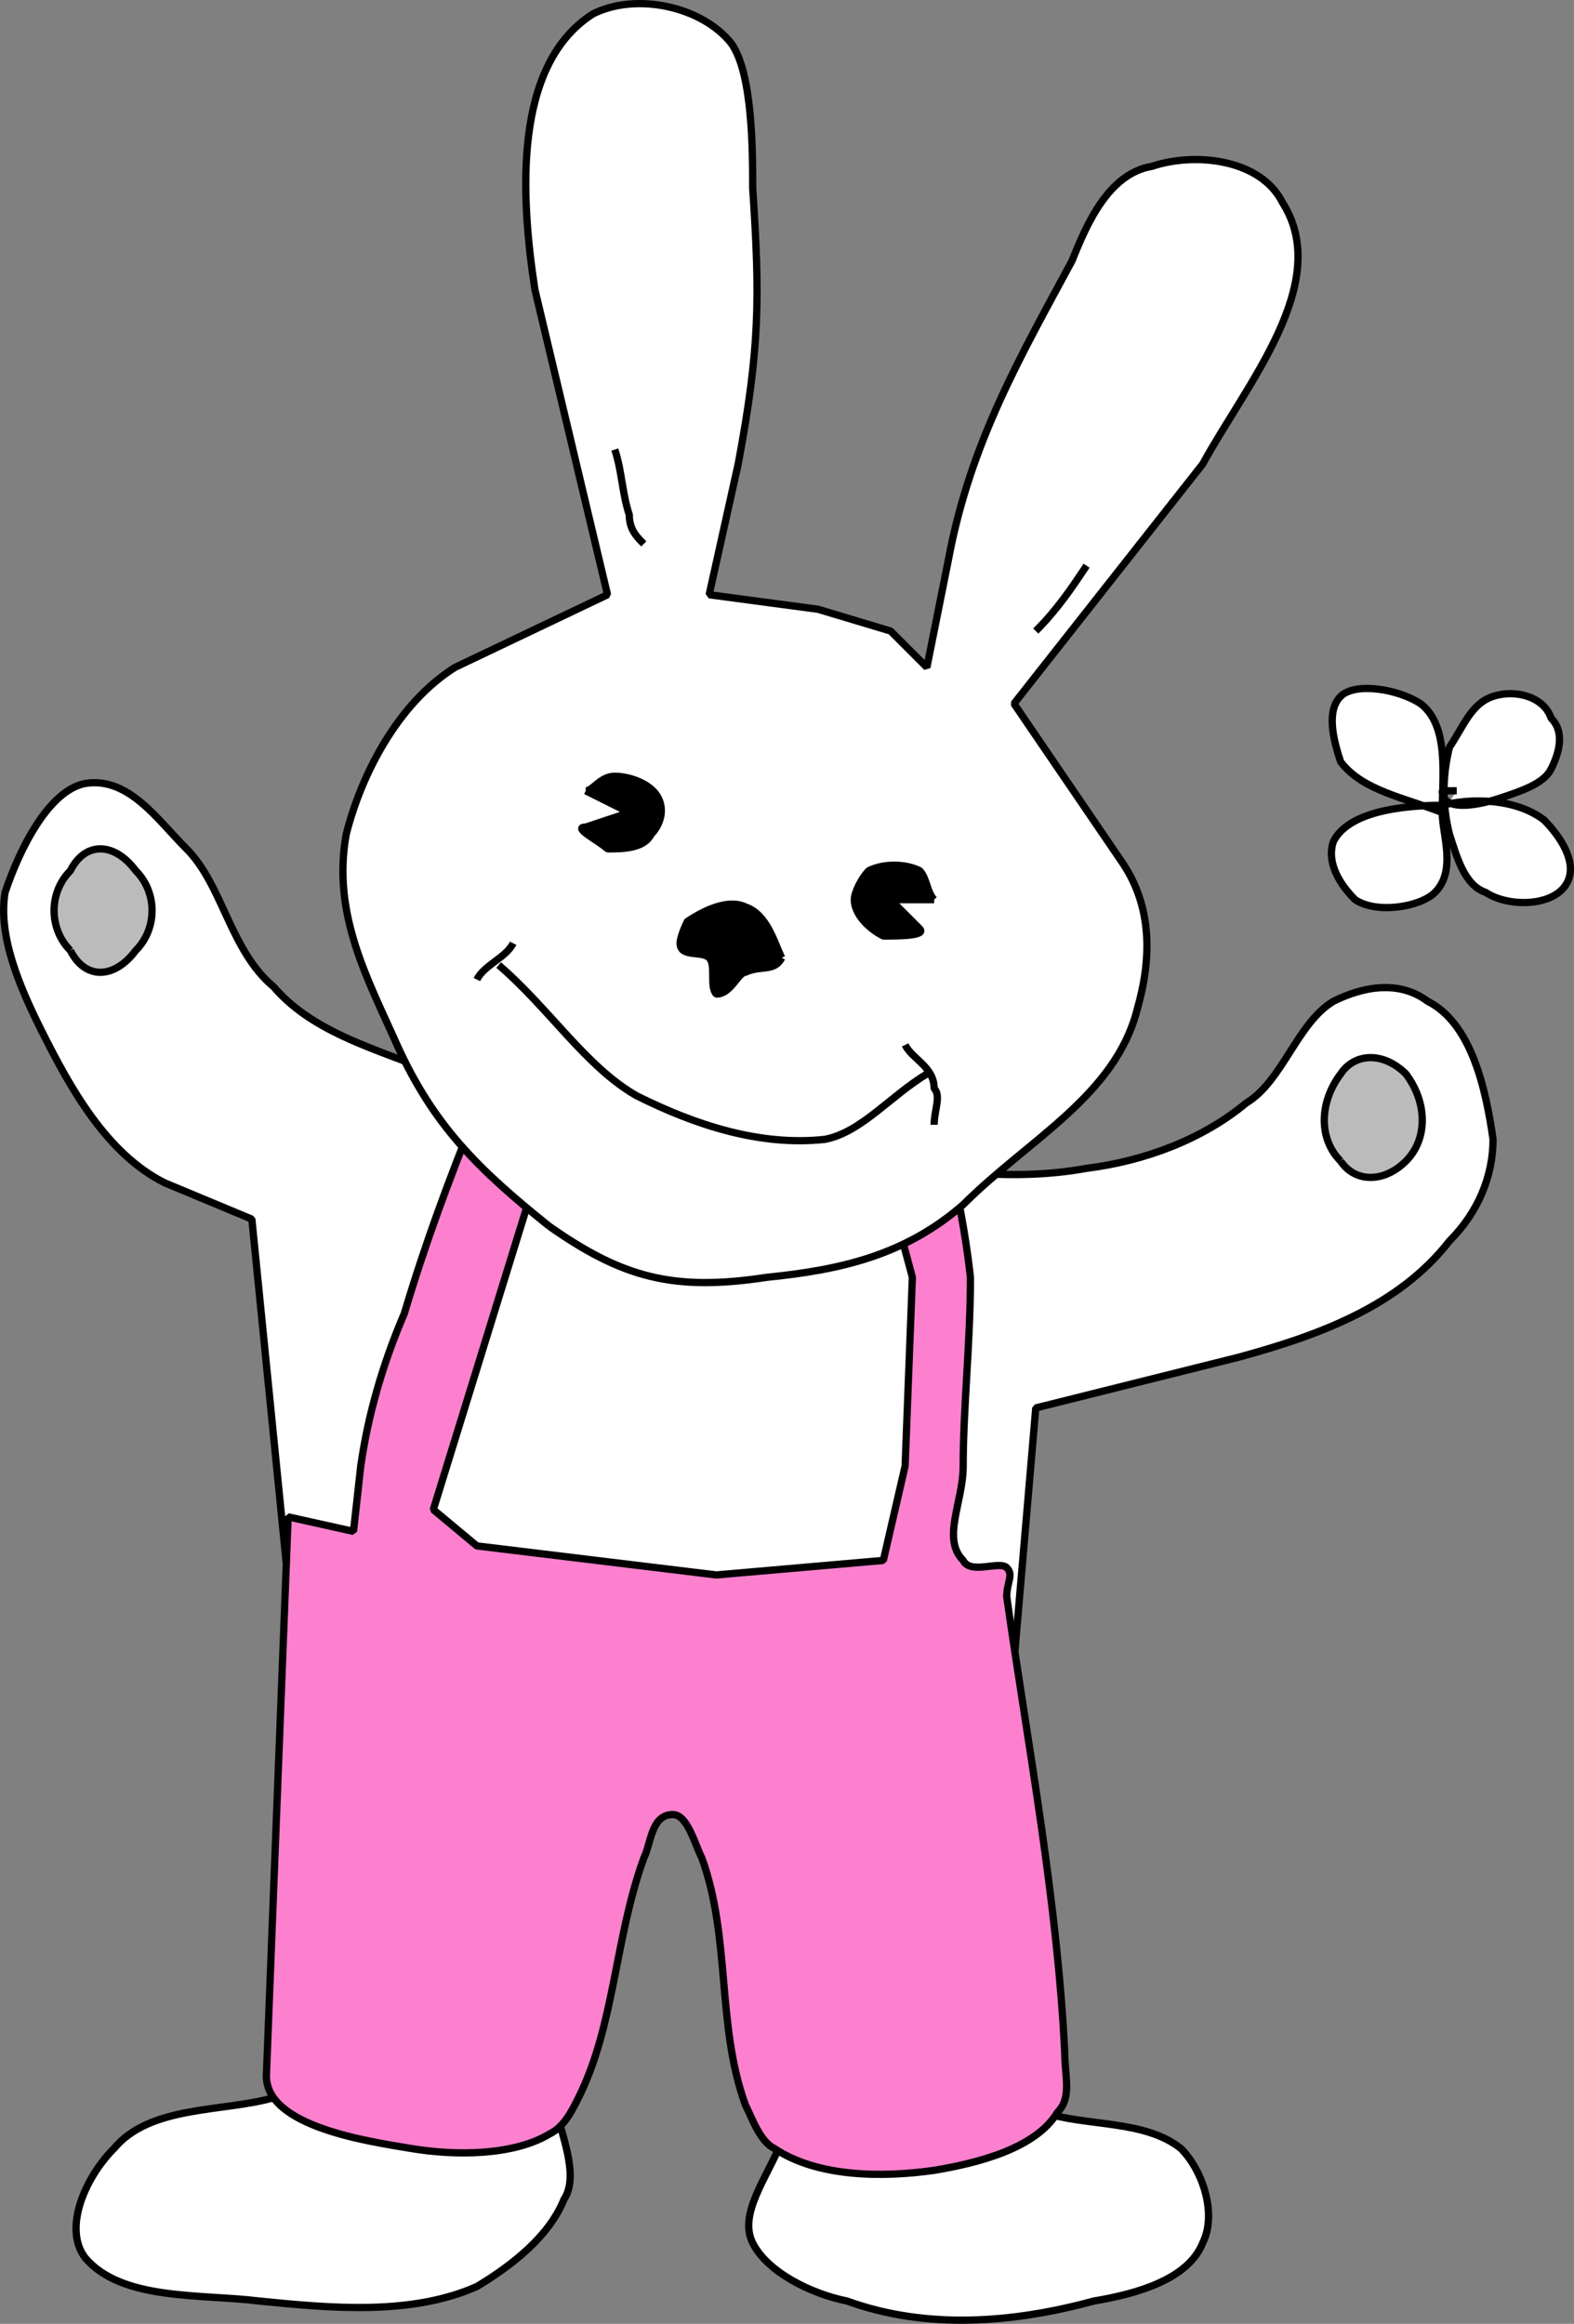 <svg xmlns="http://www.w3.org/2000/svg" width="216.853" height="320.05" version="1.2"><rect width="100%" height="100%" fill="#808080" stroke="none"/><g fill="none" fill-rule="evenodd" stroke="#000" stroke-linejoin="bevel" font-family="'Sans Serif'" font-size="12.5" font-weight="400"><path fill="#fff" d="M37.699 288.911c-7 2-17 1-22 7-4 4-7 11-4 15 5 6 16 5 24 6 10 1 21 2 30-2 5-3 10-7 12-12 2-3 0-8-1-12m31 4c-2 5-6 10-4 14s8 7 13 8c11 4 23 3 34 0 6-1 13-3 15-8 2-4 0-10-3-13-5-4-13-3-19-5m-81-142c-9-4-19-6-25-13-6-5-7-14-12-19-4-4-8-10-14-9-5 1-9 9-11 15-1 6 2 13 5 19 4 8 9 17 17 21l12 5 6 60 99 1 3-35 28-7c11-3 22-7 29-16 4-4 6-9 6-14-1-7-3-16-9-19-4-3-9-2-13 0-5 3-7 11-12 14-6 5-14 8-22 9-11 2-21 0-32-1" vector-effect="non-scaling-stroke"/><path fill="#fd80cf" d="M65.699 152.911c-4 10-7 18-10 28-3 7-5 14-6 21l-1 9-9-2-3 77c0 7 14 9 20 10s14 1 19-2c2-1 3-3 4-5 5-10 5-22 9-33 1-2 1-6 4-6 2 0 3 4 4 6 4 11 2 23 6 34 1 2 2 5 4 6 6 4 15 4 22 3 6-1 14-3 17-8 2-2 1-5 1-8-1-21-5-42-8-63 0-2 1-3 0-4s-5 1-6-1c-3-3 0-8 0-13 0-8 1-17 1-26-1-9-3-17-5-26v-3l-10 3 7 26-1 26-3 13-23 2-33-4-6-5 17-55" vector-effect="non-scaling-stroke"/><path fill="#bbb" d="M9.699 130.911c2 4 6 4 9 0 3-3 3-8 0-11-3-4-7-4-9 0-3 3-3 8 0 11m175 29c2 3 6 3 9 0s3-8 0-12c-3-3-7-3-9 0-3 4-3 9 0 12" vector-effect="non-scaling-stroke"/><path fill="#fff" d="M75.699 168.911c-10-8-16-14-21-25-4-9-9-18-7-29 2-8 7-18 15-23l21-10-10-42c-2-13-3-31 8-38 6-3 15-1 19 4 3 4 3 15 3 20 1 15 1 22-2 38l-4 18 15 2 10 3 5 5 3-15c3-16 10-28 17-41 2-5 5-12 11-13 6-2 15-1 18 5 7 11-5 25-11 36l-26 33 15 22c4 6 4 13 2 20-3 12-15 18-24 27-8 7-17 9-27 10-13 2-20 0-30-7" vector-effect="non-scaling-stroke"/><path fill="#000" d="M107.699 131.911c-1-2-2-6-5-7-2-1-5 0-8 2 0 0-1 2-1 3 0 2 3 1 4 2s0 4 1 5c2 0 3-3 4-3 2-1 4 0 5-2m-27-23c1 0 2-2 4-2s5 1 6 3 0 4-1 5c-1 2-4 2-6 2-1-1-5-3-3-3l6-2-6-3m48 15c-1-1-1-3-2-4-2-1-5-1-7 0-1 1-2 3-2 4 0 2 2 4 4 5 2 0 6 0 5-1l-4-4h6" vector-effect="non-scaling-stroke"/><path d="M68.699 132.911c7 6 12 14 19 18 8 4 17 7 26 6 5-1 9-6 14-9" vector-effect="non-scaling-stroke"/><path d="M124.699 143.911c1 2 4 3 4 6 1 1 0 3 0 5m-58-25c-1 2-4 3-5 5m19-73c1 3 1 6 2 9 0 2 1 3 2 4m61 3c-2 3-4 6-7 9" vector-effect="non-scaling-stroke"/><path fill="#fff" d="M198.699 111.911c-5-2-11-3-14-7-1-3-2-7 0-9s8-1 11 1c4 3 3 10 3 15 0 3 2 8-1 11-2 2-8 3-11 1-2-2-4-5-3-8 2-4 9-5 15-5 4-1 10-1 14 2 2 2 5 6 3 9s-8 3-11 1c-3-1-4-5-5-8-1-4-1-8 0-12 2-3 3-6 6-7s7 0 8 3c2 2 1 5 0 7s-4 3-7 4-8 2-8-1h2" vector-effect="non-scaling-stroke"/></g></svg>
